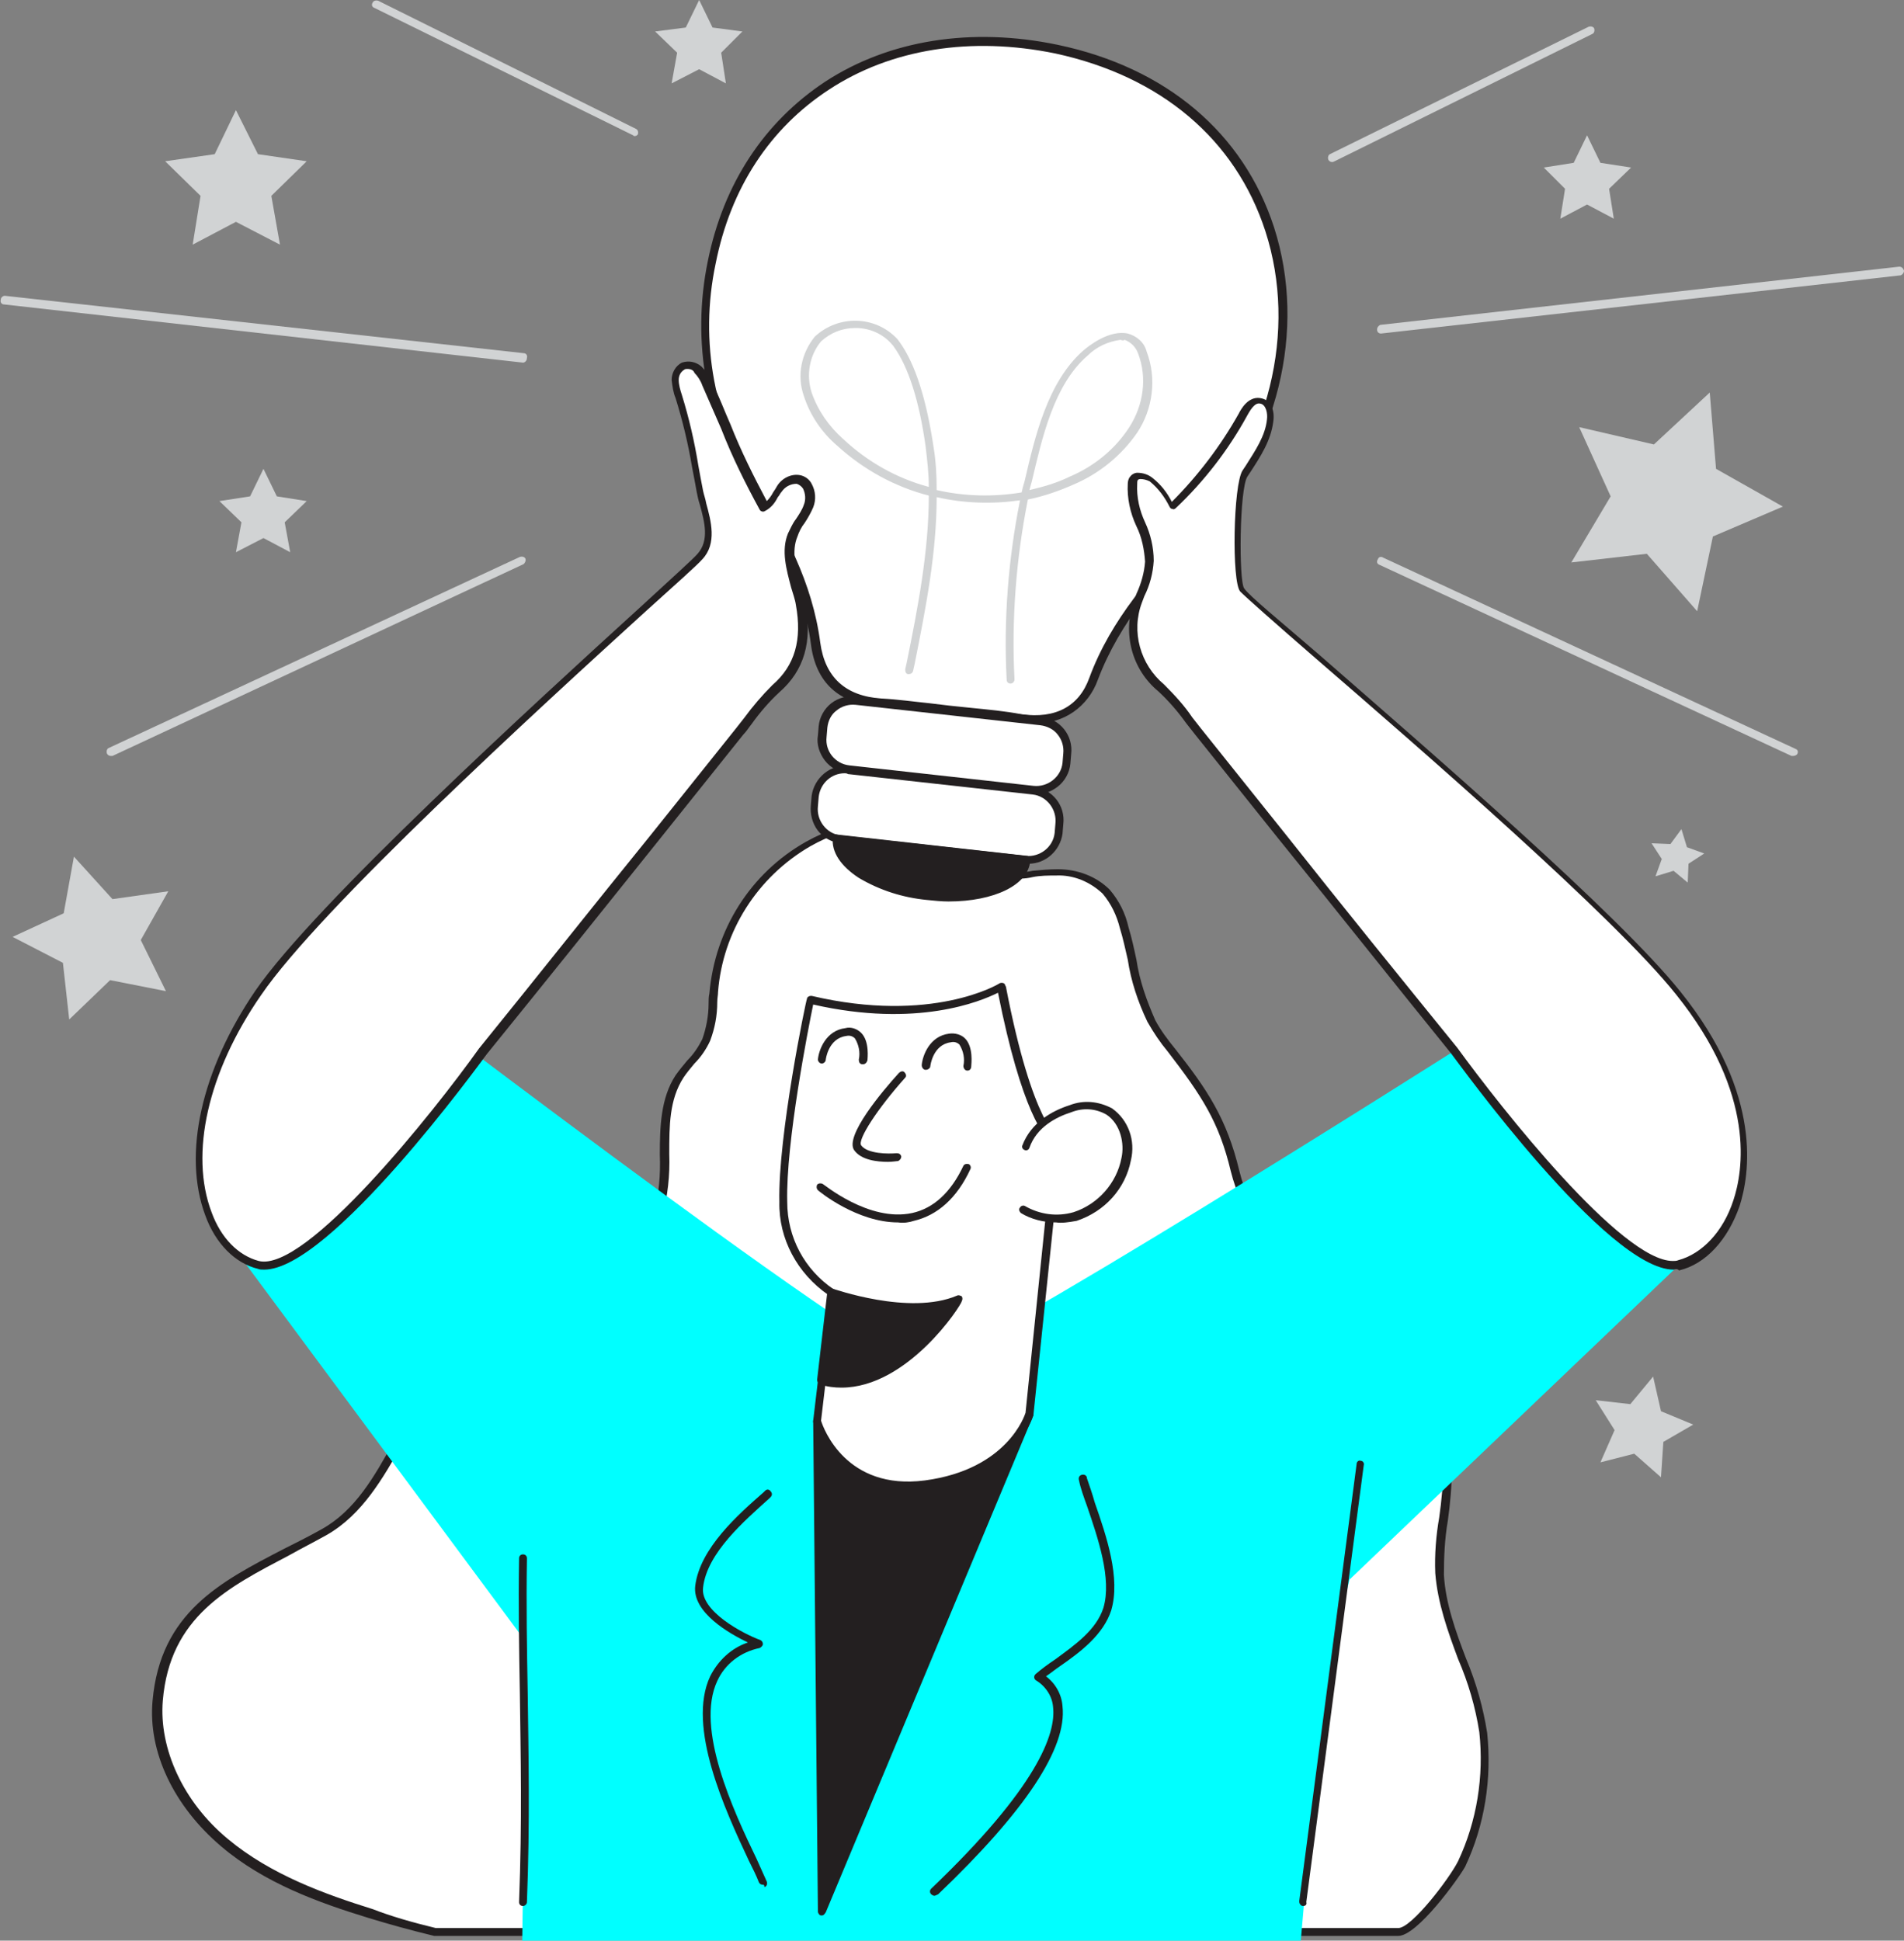 <?xml version="1.0" encoding="UTF-8"?>
<!-- Generator: Adobe Illustrator 27.5.0, SVG Export Plug-In . SVG Version: 6.00 Build 0)  -->
<svg xmlns="http://www.w3.org/2000/svg" xmlns:xlink="http://www.w3.org/1999/xlink" version="1.1" id="Layer_1" x="0px" y="0px" viewBox="0 0 242.1 246.7" style="enable-background:new 0 0 242.1 246.7;" xml:space="preserve">
<rect x="0" y="0" width="242.1" height="246.7" fill="#808080" stroke="none"/>
<style type="text/css">
	.st0{fill:#FFFFFF;}
	.st1{fill:#231F20;}
	.st2{fill:#D1D3D4;}
	.st3{fill:#00FFFF;}
</style>
<g id="_484_great_idea_flatline">
	<path class="st0" d="M28.4,234.3c5.3,4.4,11.9,6.9,18.6,9c2.8,0.9,5.6,1.6,8.4,2.3h122.4c2.1,0,7.1-6.9,8.1-8.8   c2.4-5.2,3.4-11,2.8-16.7c-0.9-6.9-5.1-13.2-5.5-20.2c-0.3-4.5,1.1-8.9,1-13.4c-0.2-9.7-8-17.6-16.3-21.8c-5-2.5-9.4-10.9-10.7-16   c-1.6-6.5-3.9-9.9-8.1-15.4c-0.9-1.2-1.8-2.4-2.5-3.7c-2-3.6-2.3-7.8-3.4-11.8c-0.4-1.7-1.2-3.3-2.3-4.6c-1.7-1.6-4-2.5-6.3-2.5   c-4-0.1-5.3,1.3-8.5-1c-2.4-1.7-3.3-4.4-6.5-5.1c-12.7-2.9-25.3,5-28.2,17.7c-0.3,1.2-0.4,2.4-0.5,3.6c-0.1,2,0,4.1-0.9,6   c-0.9,1.8-2.4,3-3.5,4.7c-3.3,5.1-0.9,12-2.8,17.7c-1.7,5.4-6.9,8.9-12,11.3s-10.6,4.4-14.6,8.3c-6.3,6.1-8.2,16.3-15.8,20.6   c-9.5,5.4-20,8.3-21.2,21.4C19.3,223.2,23.1,229.9,28.4,234.3z"></path>
	<path class="st1" d="M177.8,246.1H55.2c-2.9-0.7-5.8-1.5-8.4-2.3c-6.2-1.9-13.2-4.4-18.7-9.1l0,0c-6-5.1-9.3-12-8.7-18.5   c1-11.2,8.6-15.1,16.7-19.3c1.6-0.8,3.2-1.6,4.8-2.5c4.3-2.4,6.7-6.7,9.2-11.2c1.9-3.3,3.8-6.7,6.5-9.4c3.2-3.2,7.5-5.1,11.5-6.9   c1.1-0.5,2.2-1,3.3-1.5c6.5-3.1,10.3-6.7,11.7-11c0.7-2.5,0.9-5.1,0.8-7.6c0-3.5,0.1-7.2,2-10.1c0.5-0.7,1-1.3,1.5-1.9   c0.8-0.8,1.4-1.7,1.9-2.7c0.5-1.4,0.8-3,0.8-4.5c0-0.4,0-0.9,0.1-1.3c0.7-8.1,5.2-15.3,12.3-19.3c5.2-2.9,11.3-3.8,17-2.5   c1.8,0.5,3.4,1.6,4.5,3.1c0.6,0.8,1.4,1.4,2.2,2c1.4,1.1,3.3,1.5,5.1,1.1c1.1-0.1,2.1-0.2,3.2-0.2c2.5,0,4.9,0.9,6.6,2.6   c1.2,1.4,2,3,2.4,4.8c0.4,1.3,0.7,2.7,1,4.1c0.4,2.7,1.3,5.2,2.4,7.7c0.7,1.3,1.6,2.5,2.5,3.6c4.1,5.2,6.6,8.9,8.2,15.6   c1.2,4.9,5.6,13.3,10.4,15.7c7.9,3.9,16.3,11.8,16.6,22.2c0,2.2-0.2,4.3-0.5,6.5c-0.4,2.3-0.5,4.6-0.5,6.9   c0.2,3.6,1.5,7.2,2.8,10.6c1.3,3.1,2.2,6.3,2.7,9.5c0.6,5.8-0.3,11.7-2.8,17C185.4,238.9,180.2,246.1,177.8,246.1z M55.4,245.1   h122.4c1.7,0,6.5-6.3,7.6-8.5c2.4-5.1,3.3-10.8,2.7-16.4c-0.5-3.2-1.4-6.3-2.7-9.3c-1.3-3.5-2.6-7.1-2.9-10.9   c-0.1-2.4,0.1-4.8,0.5-7.1c0.3-2.1,0.5-4.2,0.5-6.3c-0.2-9.9-8.4-17.5-16-21.3c-5.2-2.6-9.7-11.2-11-16.4c-1.5-6.3-3.7-9.6-8-15.2   c-1-1.2-1.8-2.4-2.6-3.8c-1.2-2.5-2.1-5.2-2.5-7.9c-0.3-1.3-0.6-2.7-1-4c-0.4-1.6-1.1-3.1-2.2-4.4c-1.6-1.5-3.7-2.4-5.9-2.3   c-1,0-2,0-3,0.2c-2,0.5-4.1,0-5.7-1.3c-0.9-0.6-1.6-1.4-2.3-2.2c-1-1.3-2.4-2.3-4-2.8c-5.5-1.2-11.4-0.4-16.3,2.4   c-6.7,3.9-11.1,10.8-11.7,18.5c0,0.4-0.1,0.8-0.1,1.3c0,1.7-0.3,3.3-0.9,4.9c-0.5,1.1-1.2,2.1-2,2.9c-0.5,0.6-1,1.2-1.4,1.8   c-1.8,2.8-1.8,6.1-1.8,9.7c0.1,2.7-0.2,5.4-0.9,7.9c-1.5,4.6-5.5,8.4-12.2,11.6c-1.1,0.5-2.2,1-3.3,1.5c-4,1.8-8.1,3.7-11.2,6.7   c-2.6,2.5-4.5,5.9-6.3,9.1c-2.5,4.4-5.1,9-9.6,11.6c-1.6,0.9-3.2,1.7-4.8,2.6c-7.8,4.1-15.2,7.8-16.1,18.5   c-0.5,6.1,2.6,12.9,8.3,17.6l0,0c5.4,4.5,12.3,7,18.4,8.9C49.7,243.6,52.5,244.4,55.4,245.1z"></path>
	<path class="st0" d="M120.6,90.2c-2.9-0.3-5.8-0.8-8.7-1c-4.9-0.3-7.6-2.9-8.3-7.5c-0.9-7.1-4.1-13.3-7.8-19.3   c-5.6-8.6-7.5-19-5.4-29c4.2-20.8,22.5-31.6,43.8-27.1c31.5,6.6,36.8,40.5,17.6,61.5c-5.2,5.7-10.1,11.2-12.9,18.5   c-1.5,4.1-4.8,5.6-9.2,5C126.8,90.8,123.7,90.6,120.6,90.2z"></path>
	<path class="st1" d="M131.6,91.9c-0.6,0-1.3-0.1-1.9-0.1c-2-0.3-4.2-0.5-6.3-0.7l-2.9-0.3l0,0l-2.7-0.4c-2-0.3-4.1-0.5-6-0.6   c-5.1-0.3-8.1-3-8.7-8c-1-7.5-4.5-13.9-7.7-19.1C89.8,54,87.9,43.4,90,33.2c2-9.9,7.2-17.7,14.9-22.8c8.1-5.3,18.6-7,29.6-4.7   c13.8,2.9,23.6,11.2,27.5,23.2c4.2,13.1,0.5,28-9.6,39.1c-4.9,5.4-10,11-12.8,18.4C138.4,89.8,135.2,92.1,131.6,91.9z M120.7,89.7   c1,0.1,1.9,0.2,2.9,0.3c2,0.2,4.2,0.4,6.3,0.8c4.3,0.6,7.3-1,8.6-4.6c2.8-7.6,8-13.2,13-18.7c9.9-10.8,13.5-25.4,9.4-38.1   c-3.8-11.7-13.3-19.7-26.7-22.6c-10.7-2.2-20.9-0.6-28.8,4.6c-7.5,4.9-12.5,12.5-14.4,22.1c-2.1,9.9-0.2,20.2,5.4,28.7   c3.3,5.3,6.9,11.8,7.9,19.5c0.6,4.4,3.2,6.8,7.8,7.1c2,0.1,4.1,0.4,6.1,0.6L120.7,89.7L120.7,89.7z"></path>
	<path class="st0" d="M108.8,88.9l23.5,2.6c2.1,0.2,3.6,2.1,3.4,4.2l-0.1,1.2c-0.2,2.1-2.1,3.6-4.2,3.4l-23.5-2.6   c-2.1-0.2-3.6-2.1-3.4-4.2l0.1-1.2C104.8,90.2,106.7,88.7,108.8,88.9z"></path>
	<path class="st1" d="M131.8,100.9c-0.2,0-0.3,0-0.5,0l-23.5-2.6c-1.1-0.1-2.2-0.7-2.9-1.6c-0.7-0.9-1.1-2.1-0.9-3.2l0.1-1.2   c0.1-1.1,0.7-2.2,1.6-2.9c0.9-0.7,2.1-1,3.2-0.9l23.5,2.6c2.4,0.3,4.1,2.4,3.8,4.8l-0.1,1.2c-0.1,1.1-0.7,2.2-1.6,2.9   C133.7,100.6,132.8,101,131.8,100.9z M131.4,99.9c1.8,0.2,3.5-1.1,3.7-2.9l0.1-1.2c0.1-0.9-0.2-1.8-0.7-2.4   c-0.5-0.7-1.4-1.1-2.2-1.2l-23.5-2.6c-0.9-0.1-1.8,0.2-2.4,0.7c-0.7,0.5-1.1,1.3-1.2,2.2l-0.1,1.2c-0.2,1.8,1.1,3.4,2.9,3.6   L131.4,99.9z"></path>
	<path class="st0" d="M107.9,97.8l23.5,2.6c2.1,0.2,3.6,2.1,3.4,4.2l-0.1,1.2c-0.2,2.1-2.1,3.6-4.2,3.4l-23.5-2.6   c-2.1-0.2-3.6-2.1-3.4-4.2l0.1-1.2C103.9,99.1,105.8,97.5,107.9,97.8z"></path>
	<path class="st1" d="M130.8,109.8c-0.2,0-0.3,0-0.5,0l-23.4-2.6c-1.1-0.1-2.2-0.7-2.9-1.6c-0.7-0.9-1-2.1-0.9-3.2l0.1-1.2   c0.3-2.3,2.4-4.1,4.7-3.8l23.5,2.6c2.4,0.3,4.1,2.4,3.8,4.8l-0.1,1.2C134.8,108.1,133,109.8,130.8,109.8L130.8,109.8z M107.4,98.3   c-1.7,0-3.1,1.3-3.3,3l-0.1,1.2c-0.2,1.8,1.1,3.5,2.9,3.7l23.5,2.6l0,0c1.8,0.2,3.5-1.1,3.7-2.9l0.1-1.2c0.2-1.8-1.1-3.5-2.9-3.7   c0,0,0,0,0,0l-23.5-2.6C107.7,98.3,107.5,98.3,107.4,98.3L107.4,98.3z"></path>
	<path class="st1" d="M130.7,109.3c-0.4,3.3-6.1,5.4-12.7,4.7s-11.8-4.1-11.4-7.4L130.7,109.3z"></path>
	<path class="st1" d="M120.6,114.6c-0.9,0-1.8-0.1-2.8-0.2c-3-0.3-5.9-1.2-8.6-2.8c-2.3-1.5-3.5-3.3-3.3-5.1c0-0.3,0.3-0.5,0.6-0.4   l24.1,2.7c0.1,0,0.3,0.1,0.3,0.2c0.1,0.1,0.1,0.2,0.1,0.4C130.8,112.5,126.4,114.6,120.6,114.6z M107,107.2   c0.1,1.3,1.1,2.5,2.8,3.7c2.5,1.5,5.2,2.4,8.1,2.6c5.9,0.7,11.2-1,12.1-3.7L107,107.2z"></path>
	<path class="st2" d="M128.5,86.9c-0.3,0-0.5-0.2-0.5-0.5c-0.4-7.6,0.2-15.3,1.7-22.8c-3.5,0.5-7.1,0.4-10.6-0.4   c0,7.1-1.4,14.2-2.8,21.2l-0.2,0.9c-0.1,0.3-0.3,0.4-0.6,0.4c-0.3,0-0.4-0.3-0.4-0.6c0,0,0,0,0,0l0.2-0.9   c1.4-6.9,2.8-14.1,2.8-21.2c-4.3-1.1-8.3-3.3-11.6-6.3c-2-1.7-3.5-3.9-4.3-6.4c-0.9-2.6-0.3-5.4,1.4-7.5c3-2.8,7.7-2.7,10.5,0.3   c0.1,0.1,0.2,0.3,0.3,0.4c2,2.8,3.4,7.3,4.3,13.3c0.3,1.8,0.4,3.6,0.4,5.5c3.5,0.8,7.2,0.9,10.8,0.3c0.1-0.3,0.1-0.5,0.2-0.8   l0.2-0.7c1.3-5.6,2.9-12.5,7.4-16.5c0.7-0.6,3.3-2.7,5.7-2.2c1.1,0.3,2.1,1.1,2.4,2.3c1.3,3.4,0.8,7.3-1.2,10.3   c-2,2.9-4.8,5.2-8.1,6.6c-1.8,0.8-3.8,1.5-5.8,1.9c-1.5,7.5-2.1,15.3-1.7,22.9C129,86.6,128.8,86.9,128.5,86.9L128.5,86.9z    M142.5,43.2c-1.6,0.2-3.1,0.9-4.2,2c-4.3,3.7-5.8,10.5-7.1,16l-0.2,0.7c0,0.1-0.1,0.3-0.1,0.4c1.7-0.4,3.5-0.9,5.1-1.7   c3.1-1.3,5.8-3.5,7.6-6.3c1.8-2.8,2.3-6.3,1.1-9.4c-0.3-0.8-0.9-1.4-1.7-1.7C142.9,43.3,142.7,43.3,142.5,43.2L142.5,43.2z    M108.7,41.7c-1.6,0-3.1,0.6-4.3,1.7c-1.5,1.8-1.9,4.3-1.2,6.5c0.8,2.3,2.2,4.3,4,5.9c3.1,2.9,6.8,5,10.9,6.1   c0-1.7-0.2-3.4-0.4-5.1c-0.8-5.8-2.2-10.2-4.1-12.8c-1.1-1.4-2.7-2.2-4.5-2.3L108.7,41.7z"></path>
	<path class="st3" d="M66.4,246.7h99c1.3-15.5,3.3-34.4,6.2-45.9l41.9-40l-28.6-27.2c0,0-63.3,40.2-67.8,40   c-5.7-0.4-74.4-53.1-74.4-53.1L30,159l36.7,49.5C66.7,221.7,66.6,235.6,66.4,246.7z"></path>
	<path class="st1" d="M118.8,241c-0.1,0-0.3-0.1-0.4-0.2c-0.2-0.2-0.2-0.5,0-0.7c0,0,0,0,0,0c13.5-12.9,15.9-19.7,15.5-23.1   c-0.1-1.4-1-2.7-2.2-3.4c-0.1-0.1-0.2-0.2-0.2-0.4c0-0.2,0.1-0.3,0.2-0.4c0.7-0.6,1.5-1.2,2.4-1.8c2.6-1.9,5.3-3.8,6.2-6.6   c1.1-3.7-0.7-8.9-2.1-13c-0.4-1.1-0.8-2.2-1-3.2c-0.1-0.3,0-0.6,0.3-0.7c0.3-0.1,0.6,0,0.7,0.3c0,0,0,0.1,0,0.1   c0.3,0.9,0.7,2,1,3.1c1.5,4.3,3.3,9.6,2.1,13.7c-1,3.1-3.9,5.3-6.5,7.1c-0.6,0.4-1.2,0.9-1.8,1.3c1.2,0.9,2,2.3,2.1,3.8   c0.6,5.3-4.7,13.3-15.8,23.9C119.1,240.9,118.9,241,118.8,241z"></path>
	<path class="st1" d="M97,239.6c-0.2,0-0.4-0.1-0.5-0.3c-0.3-0.8-0.8-1.8-1.3-2.8c-3-6.4-7.9-17-4.9-23.4c1-2,2.7-3.6,4.8-4.3   c-2.3-1.1-7.1-3.8-6.7-7.2c0.6-4.8,5.5-9.1,8.7-11.9l0.2-0.2c0.2-0.2,0.5-0.2,0.7,0.1c0.2,0.2,0.2,0.5,0,0.7c0,0,0,0,0,0l-0.2,0.2   c-3.1,2.8-7.9,6.9-8.4,11.3c-0.4,3,5.1,5.9,7.3,6.7c0.2,0.1,0.3,0.3,0.3,0.5c0,0.2-0.2,0.4-0.4,0.5c-2.4,0.5-4.4,2-5.4,4.2   c-2.8,6,2,16.4,5,22.6c0.5,1.1,0.9,2,1.3,2.9c0.1,0.3,0,0.6-0.3,0.7C97.2,239.6,97.1,239.6,97,239.6z"></path>
	<polygon class="st1" points="130.8,179.7 103.8,180.7 104.5,243  "></polygon>
	<path class="st1" d="M104.5,243.5h-0.1c-0.2,0-0.4-0.3-0.4-0.5l-0.6-62.3c0-0.3,0.2-0.5,0.5-0.5c0,0,0,0,0,0l27-1   c0.2,0,0.3,0.1,0.4,0.2c0.1,0.1,0.1,0.3,0.1,0.5l-26.4,63.2C104.8,243.4,104.7,243.5,104.5,243.5z M104.4,181.2l0.6,59.3l25.1-60.2   L104.4,181.2z"></path>
	<path class="st0" d="M105.8,164.4l-2,16.4c0,0,2.8,9.4,13.8,8s13.2-9,13.2-9l3.7-34.6c0,0-3.5-1.1-7.2-19.8c0,0-8.5,5.4-24.3,1.6   c0,0-3.6,17.3-3.4,25.7C99.5,157.5,101.9,161.8,105.8,164.4z"></path>
	<path class="st1" d="M115.4,189.3c-5.4,0.1-10.3-3.4-12-8.5c0-0.1,0-0.1,0-0.2l1.9-16c-3.9-2.7-6.3-7.1-6.2-11.8   c-0.2-8.4,3.4-25.7,3.5-25.8c0-0.1,0.1-0.3,0.2-0.3c0.1-0.1,0.3-0.1,0.4-0.1c15.3,3.6,23.8-1.5,23.9-1.6c0.2-0.1,0.6-0.1,0.7,0.2   c0,0,0,0.1,0.1,0.2c3.4,17.7,6.8,19.4,6.8,19.4c0.2,0.1,0.4,0.3,0.3,0.5l-3.6,34.6c-0.1,0.4-2.5,7.9-13.7,9.4   C116.9,189.3,116.2,189.3,115.4,189.3z M104.4,180.6c0.3,1,3.2,8.9,13.2,7.6c10.5-1.4,12.7-8.3,12.8-8.6l3.5-34.1   c-1.1-0.8-4-4.2-7-19.3c-2.2,1.1-10.3,4.5-23.5,1.5c-0.6,2.9-3.5,17.6-3.3,25.1c0,4.5,2.2,8.6,5.9,11.1c0.1,0,0.1,0.1,0.2,0.2   c0.1,0.1,0.2,0.3,0.1,0.4L104.4,180.6z"></path>
	<path class="st0" d="M130.2,145.7c0.9-2.5,3.2-4,5.6-4.8c1.6-0.6,3.4-0.5,4.9,0.4c1.9,1.4,2.7,3.8,2.2,6c-0.7,3.4-3.2,6.2-6.5,7.3   c-2.2,0.6-4.6,0.3-6.5-0.8"></path>
	<path class="st1" d="M134.3,155.4c-1.6,0-3.2-0.4-4.5-1.2c-0.2-0.2-0.3-0.5-0.1-0.7c0.1-0.2,0.4-0.3,0.6-0.2   c1.9,1.1,4.1,1.4,6.2,0.8c3.1-1,5.5-3.7,6.1-6.9c0.4-1.8-0.1-4.3-1.9-5.5c-1.4-0.8-3-0.9-4.5-0.3c-1.9,0.6-4.4,1.9-5.3,4.5   c-0.1,0.3-0.4,0.4-0.6,0.3c0,0,0,0,0,0c-0.3-0.1-0.4-0.4-0.3-0.6c1.1-2.9,3.8-4.4,6-5.1c1.8-0.7,3.7-0.5,5.4,0.4   c2.1,1.5,3,4.1,2.4,6.6c-0.7,3.6-3.3,6.5-6.9,7.7C135.8,155.4,135,155.5,134.3,155.4z"></path>
	<path class="st0" d="M114.8,136.7c0,0-6.8,7.6-5.7,9.1c1.1,1.6,5,1.2,5,1.2"></path>
	<path class="st1" d="M112.9,147.7c-1.3,0-3.4-0.2-4.3-1.5c-1.2-1.8,3.6-7.5,5.7-9.8c0.2-0.2,0.5-0.3,0.7-0.1   c0.2,0.2,0.3,0.5,0.1,0.7c0,0,0,0,0,0c-3.5,3.9-6.1,7.9-5.6,8.6c0.8,1.1,3.5,1.1,4.5,1c0.3,0,0.5,0.1,0.6,0.4c0,0,0,0,0,0   c0,0.3-0.2,0.5-0.4,0.6C114,147.6,113.5,147.7,112.9,147.7z"></path>
	<path class="st1" d="M114.2,155.4c-5.2,0-10-3.9-10.2-4.1c-0.2-0.2-0.2-0.5-0.1-0.7c0,0,0,0,0,0c0.2-0.2,0.5-0.2,0.7-0.1   c0.1,0,5.9,4.9,11.4,3.7c2.7-0.6,4.9-2.6,6.5-6c0.1-0.2,0.4-0.3,0.7-0.2c0.2,0.1,0.3,0.4,0.2,0.6c-1.7,3.7-4.2,5.9-7.2,6.6   C115.6,155.4,114.9,155.5,114.2,155.4z"></path>
	<path class="st0" d="M104.5,134.8c0,0,0.3-3.2,3-3.5c2.8-0.4,2.2,3.5,2.2,3.5"></path>
	<path class="st1" d="M109.7,135.3L109.7,135.3c-0.4,0-0.5-0.3-0.5-0.6c0.2-0.9,0-1.9-0.5-2.7c-0.3-0.3-0.7-0.4-1.1-0.3   c-2.3,0.3-2.6,3-2.6,3c0,0.3-0.3,0.5-0.5,0.5c0,0,0,0,0,0c-0.3,0-0.5-0.3-0.5-0.5c0.1-1.2,1-3.7,3.5-4c0.7-0.2,1.5,0.1,2,0.6   c1.1,1.1,0.8,3.3,0.8,3.5C110.2,135.1,110,135.3,109.7,135.3z"></path>
	<path class="st0" d="M117.8,135.6c0,0,0.3-3.2,3-3.5s2.2,3.5,2.2,3.5"></path>
	<path class="st1" d="M123,136.1L123,136.1c-0.3,0-0.5-0.3-0.5-0.6c0,0,0,0,0,0c0.2-0.9,0-1.9-0.5-2.7c-0.3-0.3-0.7-0.4-1.1-0.3   c-2.3,0.3-2.6,3-2.6,3c0,0.3-0.3,0.5-0.6,0.5c-0.3,0-0.5-0.3-0.5-0.6c0.1-1.2,1-3.7,3.5-4c0.7-0.1,1.5,0.1,2,0.6   c1.1,1.1,0.8,3.3,0.8,3.5C123.5,135.9,123.3,136.1,123,136.1z"></path>
	<path class="st1" d="M105.8,164.4c0,0,9.9,3.6,16.2,0.9c0,0-8.3,12.9-17.6,10.3L105.8,164.4z"></path>
	<path class="st1" d="M107,176.4c-0.9,0-1.8-0.1-2.7-0.4c-0.2-0.1-0.4-0.3-0.4-0.6l1.3-11.2c0-0.2,0.1-0.3,0.2-0.4   c0.1-0.1,0.3-0.1,0.4,0c0.1,0,9.8,3.5,15.9,0.9c0.2-0.1,0.4,0,0.6,0.1c0.1,0.2,0.1,0.4,0,0.6C122.2,166,115.4,176.4,107,176.4z    M105,175.2c7,1.6,13.4-5.9,15.7-9c-5.5,1.5-12.4-0.5-14.5-1.2L105,175.2z"></path>
	<path class="st1" d="M66.5,242.3L66.5,242.3c-0.3,0-0.5-0.2-0.5-0.5c0,0,0,0,0,0c0.4-10.4,0.2-18.6,0.1-26.6   c-0.1-5.7-0.2-11-0.1-17.1c0-0.3,0.2-0.5,0.5-0.5c0,0,0,0,0,0l0,0c0.3,0,0.5,0.2,0.5,0.5c-0.1,6.1,0,11.4,0.1,17.1   c0.1,7.9,0.3,16.2-0.1,26.6C67,242.1,66.7,242.3,66.5,242.3C66.5,242.3,66.5,242.3,66.5,242.3z"></path>
	<path class="st0" d="M184.9,133.5c-7.3-9-14.5-18.1-21.8-27.1c-3.6-4.5-7.2-9-10.8-13.5c-1.4-2-2.9-3.8-4.7-5.5   c-3.2-2.7-4.4-7.1-3-11c0.8-1.6,1.3-3.4,1.5-5.1c0.1-3.4-2.6-6.5-2.2-9.8c0-0.2,0.1-0.5,0.2-0.7c0.5-0.6,1.5-0.3,2.2,0.3   c1.1,0.9,2,2.1,2.6,3.4c3.6-3.4,6.6-7.4,9-11.7c0.5-0.9,1.2-1.9,2.2-1.7c1,0.1,1.4,1.5,1.3,2.5c-0.3,2.5-1.8,4.6-3.2,6.7   c-1.1,1.7-1.3,13.7-0.4,14.8c2.7,2.9,44.7,37.8,55.4,51.2c14.1,17.7,7.7,32.7,0,34.6S184.9,133.5,184.9,133.5z"></path>
	<path class="st1" d="M212.8,161.4c-8.4,0-27.3-26.2-28.3-27.5c-7.3-9-14.5-18.1-21.8-27.1c-3.6-4.5-7.2-9-10.8-13.5   c-0.4-0.5-0.7-0.9-1.1-1.4c-1-1.4-2.2-2.8-3.5-4c-3.4-2.8-4.6-7.4-3.1-11.6l0.3-0.8c0.6-1.3,1-2.7,1.1-4.1   c-0.1-1.5-0.4-3.1-1.1-4.5c-0.8-1.7-1.2-3.6-1.1-5.4c0-0.3,0.1-0.7,0.3-0.9c0.2-0.3,0.6-0.5,0.9-0.5c0.7,0,1.4,0.2,2,0.7   c1,0.8,1.8,1.8,2.4,3c3.3-3.3,6.2-7.1,8.5-11.2c0.3-0.6,1.2-2.2,2.7-2c1.5,0.2,1.9,1.7,1.7,3c-0.3,2.4-1.6,4.4-2.9,6.4l-0.4,0.6   c-1,1.6-1.1,13.2-0.4,14.2c0.7,1,4.4,4,9.5,8.4c14.2,12.4,38.1,33,46,42.9c10.6,13.2,8.7,23.4,7.5,27.2c-1.5,4.3-4.3,7.4-7.7,8.2   C213.3,161.3,213.1,161.3,212.8,161.4z M145,60.9L145,60.9c-0.2,0-0.3,0.1-0.3,0.1c-0.1,0.1-0.1,0.3-0.1,0.5   c-0.1,1.7,0.3,3.4,1,4.9c0.7,1.5,1.1,3.2,1.1,4.9c-0.1,1.6-0.5,3.1-1.2,4.5l-0.3,0.8c-1.4,3.7-0.2,7.9,2.8,10.4   c1.3,1.3,2.6,2.7,3.6,4.2l1.1,1.4c3.6,4.5,7.2,9,10.8,13.5c7.2,9.1,14.5,18.1,21.8,27.1l0,0c5.6,7.7,20.9,27.1,27.4,27.1   c0.2,0,0.5,0,0.7-0.1c3-0.8,5.7-3.6,7-7.6c1.2-3.6,3-13.4-7.3-26.2c-7.8-9.8-32.5-31.2-45.8-42.7c-5.3-4.6-8.8-7.7-9.6-8.5   c-1.1-1.2-0.9-13.6,0.3-15.4l0.4-0.6c1.2-1.9,2.5-3.8,2.7-5.9c0.1-0.7-0.1-1.9-0.9-2c-0.5-0.1-1,0.4-1.6,1.5   c-2.4,4.4-5.5,8.4-9.1,11.8c-0.1,0.1-0.3,0.2-0.4,0.1c-0.2,0-0.3-0.1-0.4-0.3c-0.6-1.2-1.4-2.3-2.5-3.2   C145.8,61,145.4,60.9,145,60.9L145,60.9z"></path>
	<path class="st0" d="M61.5,133.5c7.3-9,14.5-18.1,21.8-27.1c3.6-4.5,7.2-9,10.8-13.5c1.4-2,2.9-3.8,4.7-5.5c3.2-2.8,4-6.4,3.1-10.6   c-0.6-3-2-6.1-0.9-8.9c0.5-1.3,1.6-2.3,2-3.7c0.5-1.3,0-3.2-1.3-3.4c-1-0.1-1.9,0.4-2.4,1.2c-0.6,0.8-1,2-1.9,2.4   C94.4,59.3,92.5,54,90,48.7c-0.3-0.7-0.7-1.3-1.2-1.8c-0.5-0.5-1.3-0.7-2-0.4c-0.6,0.3-1,1-1,1.8c0,0.7,0.2,1.4,0.4,2.1   c1.1,4,2.1,8,2.8,12.1c0.5,2.6,2.2,5.9,0,8.3c-2.7,2.9-46.4,41.2-56.1,55.4c-12.2,17.7-7.7,32.7,0,34.6S61.5,133.5,61.5,133.5z"></path>
	<path class="st1" d="M33.6,161.4c-0.3,0-0.6,0-0.8-0.1c-2.9-0.7-5.4-3.2-6.7-6.8c-2.9-7.8-0.5-18.5,6.4-28.6   c7.6-11,35.5-36.5,48.9-48.7c3.9-3.6,6.7-6.1,7.3-6.8c1.5-1.7,0.9-4,0.3-6.2c-0.2-0.6-0.3-1.1-0.4-1.6c-0.2-1.1-0.4-2.2-0.6-3.2   c-0.5-3-1.2-5.9-2.1-8.8c-0.3-0.7-0.4-1.5-0.5-2.3c0-0.9,0.5-1.8,1.3-2.2c0.9-0.3,1.8-0.1,2.5,0.5c0.6,0.6,1,1.2,1.3,1.9   c0.9,1.8,1.6,3.7,2.4,5.5c1.3,3.3,2.9,6.5,4.6,9.7c0.3-0.3,0.6-0.7,0.8-1.1c0.2-0.3,0.4-0.6,0.5-0.8c0.6-1,1.8-1.6,2.9-1.4   c0.6,0.1,1.2,0.5,1.5,1.1c0.5,0.9,0.6,2,0.2,3c-0.3,0.7-0.7,1.4-1.1,2c-0.4,0.5-0.7,1.1-0.9,1.7c-0.8,1.9-0.2,4.1,0.4,6.3   c0.2,0.8,0.4,1.5,0.6,2.3c0.9,4.7-0.1,8.4-3.3,11.2c-1.3,1.2-2.5,2.6-3.5,4c-0.4,0.5-0.7,1-1.1,1.4c-3.6,4.5-7.2,9-10.8,13.5   c-7.2,9-14.5,18.1-21.8,27.1C61,135.2,42,161.4,33.6,161.4z M87.4,46.9c-0.1,0-0.3,0-0.4,0.1c-0.5,0.3-0.7,0.8-0.7,1.3   c0,0.6,0.2,1.3,0.4,1.9c0.9,2.9,1.6,5.9,2.1,9c0.2,1.1,0.4,2.2,0.6,3.2c0.1,0.5,0.3,1,0.4,1.6c0.6,2.2,1.4,5.1-0.5,7.1   c-0.6,0.7-3.3,3.1-7.4,6.8c-13.4,12.2-41.2,37.6-48.7,48.6c-6.8,9.8-9.1,20.2-6.3,27.6c1.2,3.3,3.4,5.5,6,6.2c6,1.5,22.3-19,28-27   l0,0c7.3-9,14.5-18.1,21.8-27.1c3.6-4.5,7.2-9,10.8-13.5l1.1-1.4c1.1-1.5,2.3-2.9,3.6-4.2c2.9-2.5,3.8-5.8,3-10.2   c-0.1-0.7-0.4-1.5-0.6-2.2c-0.6-2.3-1.3-4.7-0.4-6.9c0.3-0.6,0.6-1.3,1-1.8c0.4-0.6,0.8-1.2,1-1.8c0.3-0.7,0.2-1.5-0.1-2.1   c-0.2-0.3-0.5-0.5-0.8-0.6c-0.8,0-1.5,0.4-1.9,1c-0.2,0.2-0.3,0.5-0.5,0.7c-0.4,0.8-0.9,1.4-1.7,1.8c-0.2,0.1-0.5,0-0.6-0.2   c-1.8-3.3-3.5-6.7-4.9-10.3c-0.8-1.8-1.6-3.7-2.4-5.5c-0.2-0.6-0.6-1.2-1-1.6C88.2,47.1,87.9,46.9,87.4,46.9L87.4,46.9z"></path>
	<path class="st2" d="M14.1,96.1c-0.2,0-0.4-0.1-0.5-0.3c-0.1-0.3,0-0.6,0.2-0.7c0,0,0,0,0,0l52.3-24.3c0.3-0.1,0.6,0,0.7,0.2   c0.1,0.2,0,0.5-0.2,0.7c0,0,0,0,0,0L14.3,96.1C14.3,96.1,14.2,96.1,14.1,96.1z"></path>
	<path class="st2" d="M66.5,46.1L66.5,46.1l-66-7.4c-0.3,0-0.5-0.3-0.4-0.6c0-0.3,0.3-0.5,0.5-0.5c0,0,0,0,0,0l66,7.3   c0.3,0,0.5,0.3,0.4,0.6c0,0,0,0,0,0C67,45.9,66.7,46.1,66.5,46.1z"></path>
	<path class="st2" d="M80.7,17.3c-0.1,0-0.1,0-0.2-0.1L47.6,1c-0.3-0.1-0.4-0.4-0.2-0.7c0,0,0,0,0,0c0.1-0.2,0.4-0.3,0.7-0.2   l32.8,16.3c0.2,0.1,0.3,0.4,0.2,0.7C81,17.2,80.9,17.3,80.7,17.3z"></path>
	<path class="st2" d="M228,96.1c-0.1,0-0.1,0-0.2,0l-52.4-24.3c-0.3-0.1-0.4-0.4-0.2-0.7c0,0,0,0,0,0c0.1-0.3,0.4-0.4,0.7-0.2   l52.4,24.3c0.3,0.1,0.4,0.4,0.2,0.7c0,0,0,0,0,0C228.4,96,228.2,96.1,228,96.1z"></path>
	<path class="st2" d="M175.6,42.4c-0.3,0-0.5-0.2-0.5-0.5c0-0.3,0.2-0.5,0.4-0.6l66-7.4c0.3,0,0.5,0.2,0.6,0.5c0,0,0,0,0,0   c0,0.3-0.2,0.5-0.4,0.6L175.6,42.4L175.6,42.4z"></path>
	<path class="st2" d="M169.4,20.6c-0.2,0-0.4-0.1-0.5-0.3c-0.1-0.3,0-0.6,0.2-0.7c0,0,0,0,0,0L202,3.4c0.3-0.1,0.6,0,0.7,0.2   c0.1,0.3,0,0.6-0.2,0.7l0,0l-32.8,16.2C169.5,20.6,169.4,20.6,169.4,20.6z"></path>
	<polygon class="st2" points="33.5,59.6 35.2,63.1 39,63.7 36.2,66.4 36.9,70.2 33.5,68.4 30,70.2 30.7,66.4 27.9,63.7 31.8,63.1     "></polygon>
	<polygon class="st2" points="213.8,105.4 214.5,107.7 216.7,108.5 214.7,109.8 214.6,112.2 212.8,110.7 210.5,111.4 211.3,109.2    210,107.2 212.4,107.3  "></polygon>
	<polygon class="st2" points="30,14 32.8,19.6 39,20.5 34.5,24.9 35.6,31.1 30,28.2 24.5,31.1 25.5,24.9 21,20.5 27.3,19.6  "></polygon>
	<polygon class="st2" points="201.8,17.2 203.5,20.7 207.4,21.3 204.6,24 205.2,27.8 201.8,26 198.4,27.8 199,24 196.3,21.3    200.1,20.7  "></polygon>
	<polygon class="st2" points="9.4,108.9 14.3,114.3 21.4,113.3 17.9,119.5 21.1,126 14,124.6 8.8,129.6 8,122.4 1.6,119.1    8.1,116.1  "></polygon>
	<polygon class="st2" points="210.2,175 211.2,179.4 215.3,181.1 211.5,183.3 211.2,187.8 207.8,184.8 203.5,185.9 205.3,181.8    202.9,178 207.3,178.5  "></polygon>
	<polygon class="st2" points="88.9,0 90.6,3.5 94.4,4 91.7,6.7 92.3,10.6 88.9,8.8 85.4,10.6 86.1,6.7 83.3,4 87.2,3.5  "></polygon>
	<polygon class="st2" points="217.4,49.9 218.2,59.6 226.7,64.4 217.8,68.2 215.8,77.7 209.4,70.4 199.8,71.5 204.8,63.1    200.8,54.3 210.3,56.5  "></polygon>
	<path class="st1" d="M165.7,242.3L165.7,242.3c-0.3,0-0.5-0.3-0.5-0.6l7.3-55.6c0-0.3,0.3-0.5,0.5-0.4c0,0,0,0,0,0   c0.3,0,0.5,0.3,0.4,0.6l-7.3,55.5C166.2,242.1,166,242.3,165.7,242.3z"></path>
</g>
</svg>
